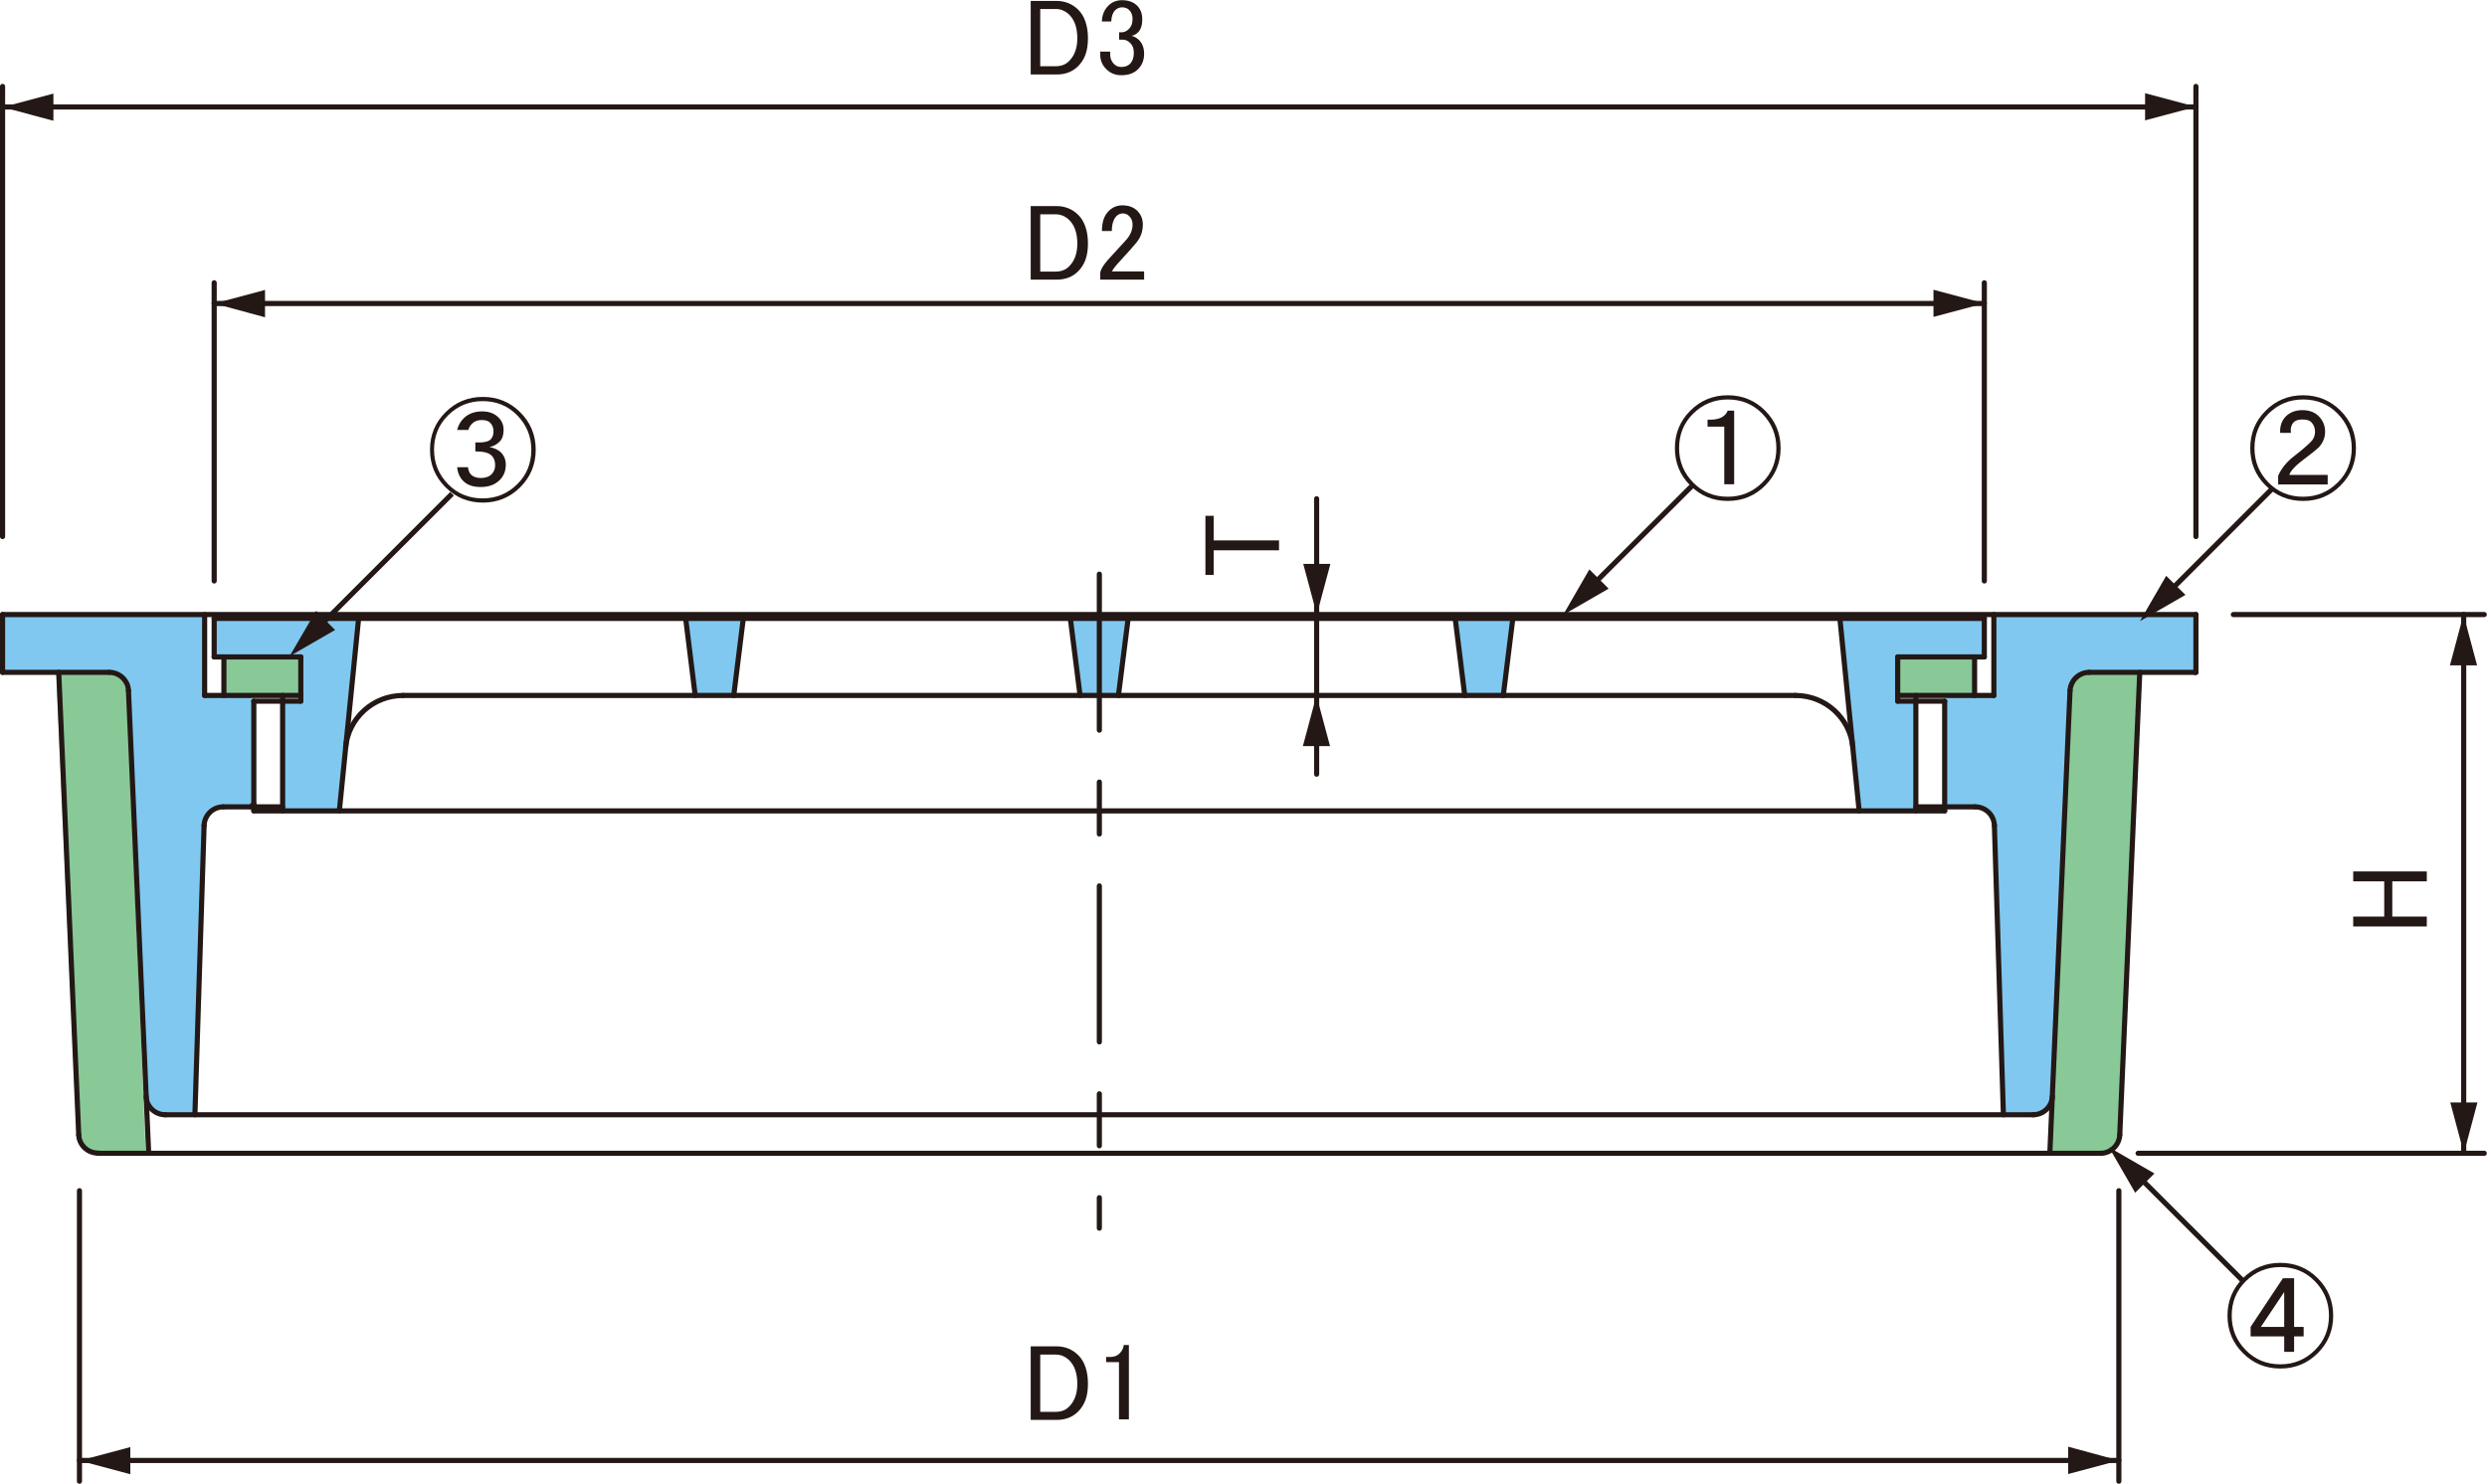 <?xml version="1.0" encoding="UTF-8"?>
<svg xmlns="http://www.w3.org/2000/svg" viewBox="0 0 135.51 80.86">
  <defs>
    <style>
      .cls-1 {
        fill: #89c997;
      }

      .cls-2, .cls-3 {
        fill: #80c8ef;
      }

      .cls-4 {
        stroke-miterlimit: 500;
      }

      .cls-4, .cls-5, .cls-3, .cls-6 {
        stroke: #231815;
        stroke-width: .28px;
      }

      .cls-4, .cls-5, .cls-6 {
        fill: none;
      }

      .cls-7 {
        fill: #231815;
      }

      .cls-5 {
        stroke-dasharray: 8.5 2.83 2.83 2.83;
      }

      .cls-5, .cls-3, .cls-6 {
        stroke-linecap: round;
        stroke-linejoin: round;
      }
    </style>
  </defs>
  <g id="_レイヤー_5" data-name="レイヤー 5">
    <polygon class="cls-2" points=".16 33.45 .16 36.59 5.88 36.59 6.72 36.88 7 37.67 7.89 59.8 8.32 60.5 8.97 60.78 10.57 60.78 11.03 44.75 11.32 44.28 11.88 43.95 13.75 43.95 13.75 37.86 11.08 37.86 11.08 33.45 .16 33.45"/>
    <polygon class="cls-2" points="11.6 33.59 19.57 33.59 18.49 44.19 15.49 44.14 15.35 38.23 16.33 38.19 16.42 35.8 11.74 35.75 11.6 33.59"/>
    <polygon class="cls-2" points="37.33 33.55 40.52 33.55 40 37.81 37.89 37.81 37.33 33.55"/>
    <polygon class="cls-2" points="58.24 33.64 58.89 37.91 59.88 37.91 59.92 33.64 58.24 33.64"/>
    <rect class="cls-1" x="12.16" y="35.75" width="4.22" height="2.11"/>
    <polygon class="cls-1" points="3.07 36.69 4.19 62.09 4.47 62.61 5.08 62.84 7.94 62.84 6.91 37.67 6.63 36.88 5.97 36.59 3.07 36.69"/>
    <polygon class="cls-2" points="119.65 33.45 119.65 36.59 113.93 36.59 113.09 36.88 112.81 37.67 111.92 59.8 111.49 60.5 110.84 60.78 109.24 60.78 108.78 44.75 108.49 44.28 107.93 43.95 106.06 43.95 106.06 37.86 108.73 37.86 108.73 33.45 119.65 33.45"/>
    <polygon class="cls-2" points="108.21 33.59 100.24 33.59 101.32 44.19 104.32 44.14 104.46 38.23 103.48 38.19 103.39 35.8 108.07 35.75 108.21 33.59"/>
    <polygon class="cls-2" points="82.48 33.55 79.29 33.55 79.81 37.81 81.92 37.81 82.48 33.55"/>
    <polygon class="cls-2" points="61.57 33.64 60.92 37.91 59.93 37.91 59.89 33.64 61.57 33.64"/>
    <rect class="cls-1" x="103.43" y="35.75" width="4.22" height="2.11"/>
    <polygon class="cls-1" points="116.65 36.69 115.53 62.09 115.24 62.61 114.64 62.84 111.78 62.84 112.81 37.67 113.09 36.88 113.74 36.59 116.65 36.69"/>
  </g>
  <g id="LAY-1">
    <line class="cls-6" x1="13.67" y1="43.97" x2="13.83" y2="43.81"/>
    <line class="cls-6" x1="119.59" y1="36.64" x2="119.65" y2="36.58"/>
    <line class="cls-6" x1="109.16" y1="60.75" x2="108.67" y2="44.99"/>
    <path class="cls-6" d="M108.67,44.99c-.02-.57-.48-1.02-1.05-1.02"/>
    <line class="cls-6" x1="10.62" y1="60.75" x2="11.12" y2="44.99"/>
    <path class="cls-6" d="M12.17,43.97c-.57,0-1.03.45-1.05,1.02"/>
    <line class="cls-6" x1="108.64" y1="33.49" x2="108.64" y2="37.9"/>
    <line class="cls-6" x1="11.15" y1="33.49" x2="11.15" y2="37.9"/>
    <line class="cls-6" x1="107.59" y1="35.8" x2="107.59" y2="37.9"/>
    <line class="cls-6" x1="108.12" y1="33.7" x2="11.67" y2="33.7"/>
    <line class="cls-6" x1="11.67" y1="33.7" x2="11.67" y2="35.8"/>
    <line class="cls-6" x1="16.39" y1="35.8" x2="16.39" y2="38.21"/>
    <line class="cls-6" x1="13.83" y1="38.21" x2="13.83" y2="44.19"/>
    <line class="cls-6" x1="16.39" y1="35.8" x2="11.67" y2="35.8"/>
    <line class="cls-6" x1="16.39" y1="38.21" x2="13.83" y2="38.21"/>
    <line class="cls-6" x1="108.12" y1="33.7" x2="108.12" y2="35.8"/>
    <line class="cls-6" x1="103.4" y1="35.8" x2="103.4" y2="38.21"/>
    <line class="cls-6" x1="105.96" y1="38.21" x2="105.96" y2="44.19"/>
    <line class="cls-6" x1="103.4" y1="38.21" x2="105.96" y2="38.21"/>
    <line class="cls-6" x1="15.4" y1="38.21" x2="15.4" y2="44.19"/>
    <line class="cls-6" x1="104.39" y1="38.21" x2="104.39" y2="44.19"/>
    <line class="cls-6" x1="108.64" y1="37.9" x2="103.4" y2="37.9"/>
    <line class="cls-6" x1="16.39" y1="37.9" x2="11.15" y2="37.9"/>
    <line class="cls-6" x1="103.4" y1="35.8" x2="108.12" y2="35.8"/>
    <line class="cls-6" x1="107.62" y1="43.97" x2="104.39" y2="43.97"/>
    <line class="cls-6" x1="12.2" y1="35.8" x2="12.2" y2="37.9"/>
    <line class="cls-6" x1="104.39" y1="38.21" x2="104.39" y2="37.9"/>
    <line class="cls-6" x1="15.4" y1="38.21" x2="15.4" y2="37.9"/>
    <line class="cls-6" x1="15.4" y1="43.97" x2="12.17" y2="43.97"/>
    <line class="cls-6" x1="13.83" y1="44.19" x2="105.96" y2="44.19"/>
    <line class="cls-6" x1="119.65" y1="33.49" x2="119.65" y2="36.64"/>
    <path class="cls-6" d="M110.78,60.75c.56,0,1.02-.44,1.05-1"/>
    <line class="cls-6" x1="113.84" y1="36.64" x2="119.65" y2="36.64"/>
    <path class="cls-6" d="M113.84,36.64c-.56,0-1.02.44-1.05,1"/>
    <line class="cls-6" x1=".14" y1="33.49" x2=".14" y2="36.64"/>
    <line class="cls-6" x1="5.95" y1="36.64" x2=".14" y2="36.64"/>
    <path class="cls-6" d="M7,37.64c-.02-.56-.49-1-1.05-1"/>
    <path class="cls-6" d="M7.96,59.75c.02.56.49,1,1.05,1"/>
    <line class="cls-6" x1="110.78" y1="60.75" x2="9.01" y2="60.75"/>
    <line class="cls-6" x1=".14" y1="33.49" x2="119.65" y2="33.49"/>
    <line class="cls-6" x1="18.49" y1="44.19" x2="19.54" y2="33.7"/>
    <path class="cls-6" d="M21.96,37.9c-1.62,0-2.97,1.22-3.13,2.83"/>
    <line class="cls-6" x1="21.96" y1="37.9" x2="97.83" y2="37.9"/>
    <path class="cls-6" d="M100.96,40.73c-.16-1.61-1.51-2.83-3.13-2.83"/>
    <line class="cls-6" x1="101.3" y1="44.19" x2="100.25" y2="33.7"/>
    <line class="cls-6" x1="111.69" y1="62.85" x2="112.79" y2="37.64"/>
    <line class="cls-6" x1="116.59" y1="36.64" x2="115.5" y2="61.84"/>
    <path class="cls-6" d="M114.45,62.85c.56,0,1.02-.44,1.05-1"/>
    <line class="cls-5" x1="59.9" y1="31.29" x2="59.9" y2="66.93"/>
    <line class="cls-6" x1="3.2" y1="36.64" x2="4.29" y2="61.84"/>
    <path class="cls-6" d="M4.29,61.84c.02.56.49,1,1.05,1"/>
    <line class="cls-6" x1="114.45" y1="62.85" x2="5.34" y2="62.85"/>
    <line class="cls-6" x1="8.1" y1="62.85" x2="7" y2="37.64"/>
    <line class="cls-6" x1="37.88" y1="37.9" x2="37.36" y2="33.7"/>
    <line class="cls-6" x1="39.98" y1="37.9" x2="40.5" y2="33.7"/>
    <line class="cls-6" x1="58.85" y1="37.9" x2="58.32" y2="33.7"/>
    <line class="cls-6" x1="60.94" y1="37.9" x2="61.47" y2="33.7"/>
    <line class="cls-6" x1="79.81" y1="37.9" x2="79.29" y2="33.7"/>
    <line class="cls-6" x1="81.91" y1="37.9" x2="82.43" y2="33.7"/>
    <line class="cls-6" x1="115.45" y1="64.89" x2="115.45" y2="80.72"/>
  </g>
  <g id="_レイヤー_3" data-name="レイヤー 3">
    <line class="cls-6" x1="134.24" y1="33.49" x2="134.24" y2="62.85"/>
    <polygon class="cls-7" points="133.51 60.08 134.25 62.85 134.99 60.08 133.51 60.08"/>
    <polygon class="cls-7" points="134.97 36.26 134.23 33.49 133.49 36.26 134.97 36.26"/>
    <line class="cls-6" x1="4.33" y1="79.59" x2="115.45" y2="79.59"/>
    <polygon class="cls-7" points="112.69 80.33 115.45 79.59 112.69 78.84 112.69 80.33"/>
    <polygon class="cls-7" points="7.1 78.86 4.33 79.6 7.1 80.34 7.1 78.86"/>
    <line class="cls-6" x1=".14" y1="5.83" x2="119.65" y2="5.83"/>
    <polygon class="cls-7" points="116.88 6.56 119.65 5.82 116.88 5.08 116.88 6.56"/>
    <polygon class="cls-7" points="2.91 5.1 .14 5.84 2.91 6.58 2.91 5.1"/>
    <line class="cls-6" x1="108.12" y1="16.54" x2="11.67" y2="16.54"/>
    <polygon class="cls-7" points="14.44 15.8 11.67 16.54 14.44 17.29 14.44 15.8"/>
    <polygon class="cls-7" points="105.35 17.27 108.12 16.53 105.35 15.79 105.35 17.27"/>
    <line class="cls-6" x1="71.74" y1="27.18" x2="71.74" y2="42.19"/>
    <polygon class="cls-7" points="71.01 30.73 71.75 33.49 72.49 30.73 71.01 30.73"/>
    <polygon class="cls-7" points="72.47 40.66 71.73 37.9 70.99 40.66 72.47 40.66"/>
  </g>
  <g id="_レイヤー_4" data-name="レイヤー 4">
    <g>
      <line class="cls-4" x1="86.76" y1="31.9" x2="92.18" y2="26.49"/>
      <polygon class="cls-7" points="86.6 31.03 85.17 33.51 87.65 32.08 86.6 31.03"/>
    </g>
    <g>
      <line class="cls-4" x1="116.52" y1="64.11" x2="122.26" y2="69.85"/>
      <polygon class="cls-7" points="117.39 63.95 114.91 62.52 116.34 65 117.39 63.95"/>
    </g>
    <line class="cls-3" x1="121.69" y1="33.49" x2="135.36" y2="33.49"/>
    <line class="cls-3" x1="116.5" y1="62.85" x2="135.36" y2="62.85"/>
    <line class="cls-3" x1="4.33" y1="64.89" x2="4.33" y2="80.72"/>
    <line class="cls-3" x1=".14" y1="29.24" x2=".14" y2="4.71"/>
    <line class="cls-3" x1="119.65" y1="29.24" x2="119.65" y2="4.71"/>
    <line class="cls-3" x1="108.12" y1="31.66" x2="108.12" y2="15.41"/>
    <line class="cls-3" x1="11.67" y1="31.66" x2="11.67" y2="15.41"/>
    <g>
      <line class="cls-4" x1="118.19" y1="32.25" x2="123.79" y2="26.65"/>
      <polygon class="cls-7" points="118.03 31.38 116.6 33.85 119.08 32.42 118.03 31.38"/>
    </g>
    <g>
      <line class="cls-4" x1="17.38" y1="34.16" x2="24.63" y2="26.91"/>
      <polygon class="cls-7" points="17.22 33.29 15.78 35.76 18.26 34.33 17.22 33.29"/>
    </g>
  </g>
  <g id="_0" data-name="0">
    <g>
      <path class="cls-7" d="M56.15.05h1.41c.47,0,.87.16,1.2.49s.52.86.52,1.55-.18,1.16-.54,1.52c-.3.3-.69.45-1.17.45h-1.41V.05ZM56.68.49v3.12h.84c.3,0,.54-.09.73-.28.3-.3.45-.71.45-1.24,0-.56-.14-.98-.42-1.27-.22-.22-.47-.33-.75-.33h-.84Z"/>
      <path class="cls-7" d="M60.04,1.2c0-.36.12-.66.35-.89.2-.2.45-.3.75-.3.34,0,.62.1.82.3.19.19.28.44.28.75s-.08.55-.23.7c-.11.11-.23.17-.35.19.16.05.29.12.4.23.19.19.28.44.28.75,0,.34-.11.62-.33.84s-.52.33-.91.33c-.33,0-.6-.11-.82-.33s-.33-.48-.33-.77v-.19h.54v.16c0,.2.07.38.21.52.11.11.24.16.4.16.2,0,.37-.06.49-.19s.19-.32.19-.59c0-.22-.06-.39-.19-.52s-.27-.19-.42-.19h-.19v-.4h.14c.14,0,.27-.06.4-.19s.19-.3.19-.54c0-.2-.06-.37-.19-.49-.09-.09-.22-.14-.38-.14-.14,0-.27.05-.38.16-.12.12-.2.33-.21.61h-.52Z"/>
    </g>
    <g>
      <path class="cls-7" d="M56.15,11.23h1.41c.47,0,.87.16,1.2.49s.52.86.52,1.55-.18,1.16-.54,1.52c-.3.3-.69.45-1.17.45h-1.41v-4.01ZM56.68,11.68v3.12h.84c.3,0,.54-.09.73-.28.3-.3.45-.71.45-1.24,0-.56-.14-.98-.42-1.27-.22-.22-.47-.33-.75-.33h-.84Z"/>
      <path class="cls-7" d="M60.04,12.59c0-.48.12-.85.38-1.1.2-.2.45-.3.73-.3.34,0,.62.1.82.3s.3.45.3.75c0,.38-.12.7-.35.98-.22.27-.45.52-.68.77l-.38.42c-.11.12-.2.25-.28.38h1.76v.45h-2.39v-.4c.03-.16.16-.38.4-.66.39-.42.71-.77.96-1.05.27-.28.4-.58.4-.89,0-.19-.06-.34-.19-.47-.09-.09-.21-.14-.35-.14-.12,0-.23.05-.33.14-.17.17-.26.45-.26.82h-.54Z"/>
    </g>
    <g>
      <path class="cls-7" d="M56.15,73.37h1.41c.47,0,.87.16,1.2.49s.52.86.52,1.55-.18,1.16-.54,1.52c-.3.3-.69.45-1.17.45h-1.41v-4.01ZM56.68,73.82v3.12h.84c.3,0,.54-.09.73-.28.3-.3.45-.71.45-1.24,0-.56-.14-.98-.42-1.27-.22-.22-.47-.33-.75-.33h-.84Z"/>
      <path class="cls-7" d="M61.23,73.3h.28v4.05h-.54v-3.12h-.7v-.28h.21c.22,0,.39-.06.52-.19.14-.14.22-.3.23-.47Z"/>
    </g>
    <path class="cls-7" d="M128.22,50.49v-.54h1.69v-1.92h-1.69v-.54h4.01v.54h-1.88v1.92h1.88v.54h-4.01Z"/>
    <path class="cls-7" d="M65.68,31.32v-3.21h.45v1.34h3.56v.54h-3.56v1.34h-.45Z"/>
    <path class="cls-7" d="M97.02,24.42c0,.8-.28,1.48-.84,2.04s-1.24.84-2.04.84-1.48-.28-2.04-.84-.84-1.24-.84-2.04.28-1.48.84-2.04,1.24-.84,2.04-.84,1.48.28,2.04.84.84,1.24.84,2.04ZM96.79,24.42c0-.73-.26-1.36-.77-1.88s-1.14-.77-1.88-.77-1.36.26-1.88.77-.77,1.14-.77,1.88.26,1.36.77,1.88,1.14.77,1.88.77,1.36-.26,1.88-.77.77-1.14.77-1.88ZM94.49,22.38v4.01h-.54v-3.14h-.91v-.38c.58.03.95-.13,1.1-.49h.35Z"/>
    <path class="cls-7" d="M127.13,71.7c0,.8-.28,1.48-.84,2.04s-1.24.84-2.04.84-1.48-.28-2.04-.84-.84-1.24-.84-2.04.28-1.48.84-2.04,1.24-.84,2.04-.84,1.48.28,2.04.84.84,1.24.84,2.04ZM126.9,71.7c0-.73-.26-1.36-.77-1.88s-1.14-.77-1.88-.77-1.36.26-1.88.77-.77,1.14-.77,1.88.26,1.36.77,1.88,1.14.77,1.88.77,1.36-.26,1.88-.77.77-1.14.77-1.88ZM125,72.83v.84h-.54v-.84h-1.83v-.52l1.76-2.65h.61v2.65h.52v.52h-.52ZM124.46,72.31v-1.9l-1.27,1.9h1.27Z"/>
    <path class="cls-7" d="M128.37,24.42c0,.8-.28,1.48-.84,2.04s-1.24.84-2.04.84-1.48-.28-2.04-.84-.84-1.24-.84-2.04.28-1.48.84-2.04,1.24-.84,2.04-.84,1.48.28,2.04.84.84,1.24.84,2.04ZM128.14,24.42c0-.73-.26-1.36-.77-1.88s-1.14-.77-1.88-.77-1.36.26-1.88.77-.77,1.14-.77,1.88.26,1.36.77,1.88,1.14.77,1.88.77,1.36-.26,1.88-.77.77-1.14.77-1.88ZM126.38,24.35c-.19.17-.43.37-.73.59-.53.39-.84.7-.91.94h2.09v.52h-2.7v-.47c.16-.38.44-.73.84-1.05.44-.34.74-.6.91-.77.17-.16.26-.35.26-.59,0-.2-.07-.38-.21-.52-.09-.09-.25-.14-.47-.14s-.38.05-.47.14c-.14.14-.2.34-.16.59h-.59c-.02-.38.09-.67.3-.89.23-.23.54-.35.91-.35s.67.11.89.33c.23.23.35.52.35.84s-.11.59-.33.84Z"/>
    <path class="cls-7" d="M29.19,24.51c0,.8-.28,1.48-.84,2.04s-1.24.84-2.04.84-1.48-.28-2.04-.84-.84-1.24-.84-2.04.28-1.48.84-2.04,1.24-.84,2.04-.84,1.48.28,2.04.84.84,1.24.84,2.04ZM28.95,24.51c0-.73-.26-1.36-.77-1.88s-1.14-.77-1.88-.77-1.36.26-1.88.77-.77,1.14-.77,1.88.26,1.36.77,1.88,1.14.77,1.88.77,1.36-.26,1.88-.77.77-1.14.77-1.88ZM25.91,24.11c.42.02.7-.04.82-.16.11-.11.16-.26.16-.45s-.06-.34-.19-.47c-.09-.09-.24-.14-.45-.14-.22,0-.39.06-.52.19-.11.11-.18.23-.21.35h-.61c.06-.25.18-.46.35-.63.25-.25.59-.38,1.01-.38.38,0,.67.11.89.33.19.19.28.41.28.68,0,.28-.07.49-.21.63-.17.17-.36.27-.56.3.28.06.48.16.61.28.19.19.28.41.28.68,0,.34-.11.62-.33.84-.25.25-.59.38-1.03.38s-.74-.11-.96-.33c-.19-.19-.3-.44-.33-.75h.59c.02.17.07.3.16.4.12.12.3.19.54.19.25,0,.45-.07.59-.21.12-.12.19-.29.19-.49,0-.22-.06-.39-.19-.52-.16-.16-.45-.23-.89-.23v-.49Z"/>
  </g>
</svg>